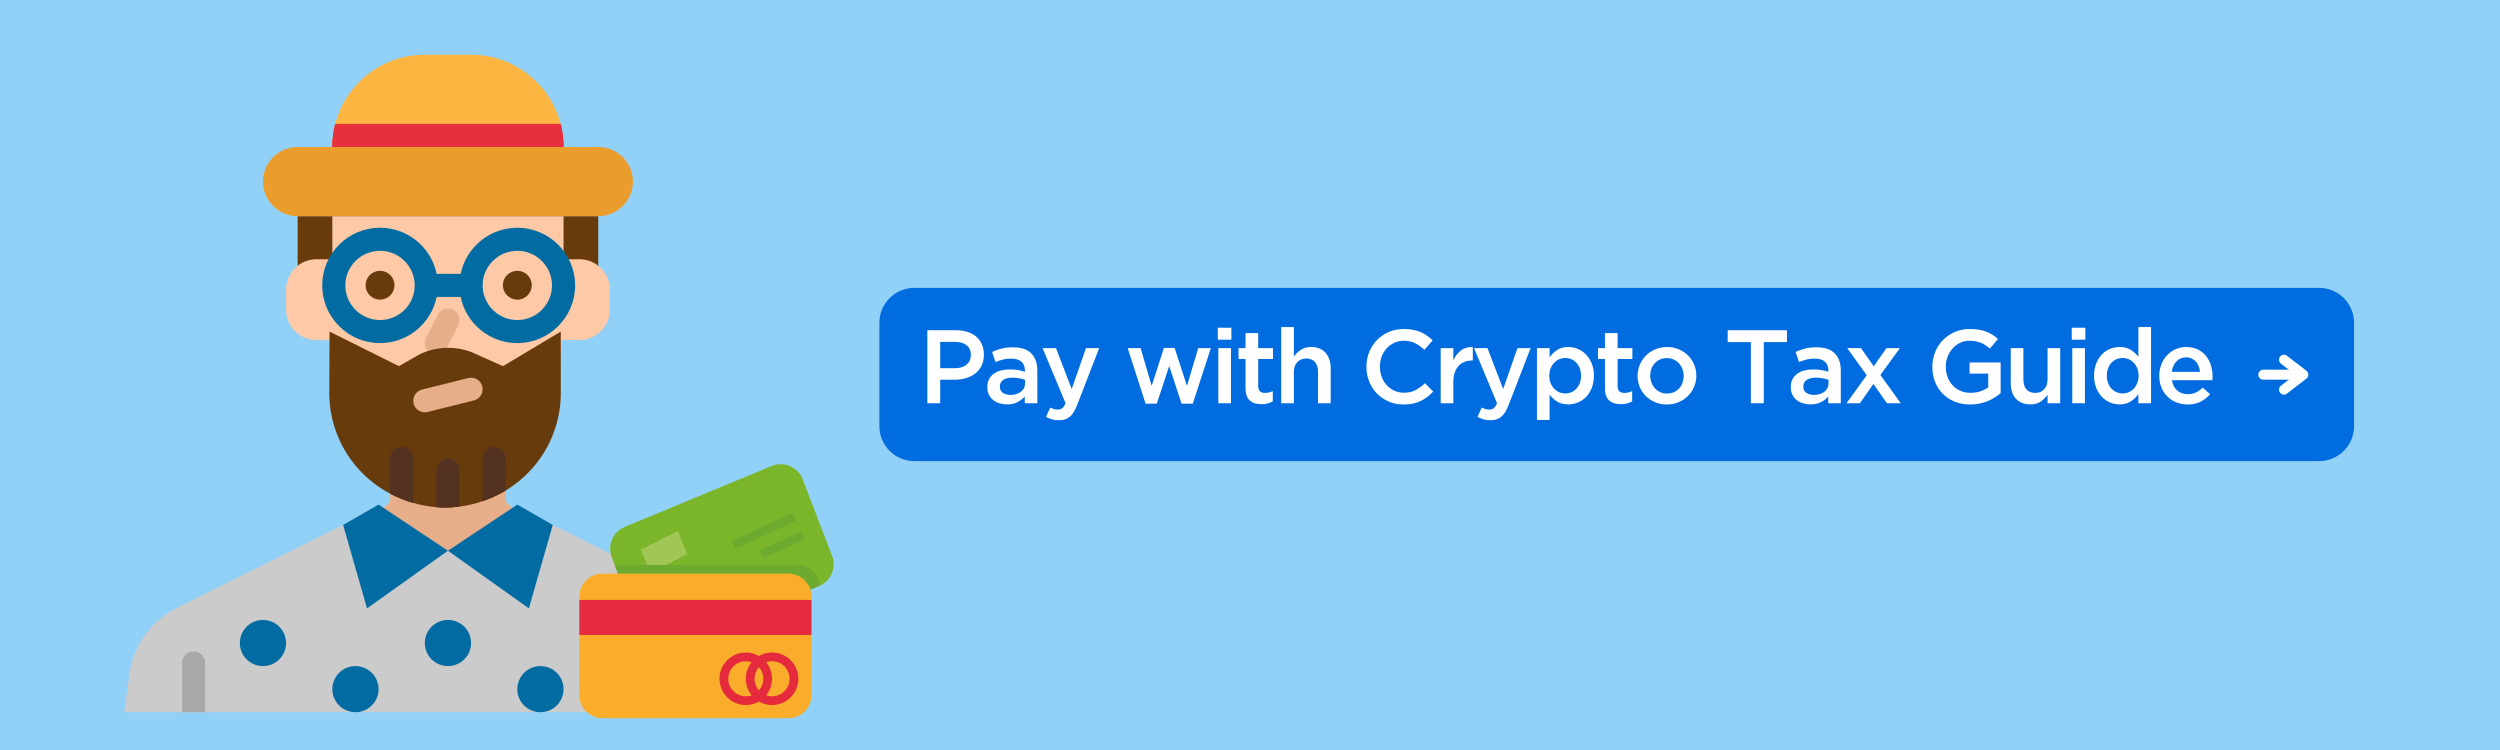 <svg xmlns="http://www.w3.org/2000/svg" xmlns:xlink="http://www.w3.org/1999/xlink" width="1000" zoomAndPan="magnify" viewBox="0 0 750 225" height="300" preserveAspectRatio="xMidYMid meet" version="1.0"><defs><g/><clipPath id="a35fe04af9"><path d="M 263.812 86.359 L 706.395 86.359 L 706.395 138.465 L 263.812 138.465 Z M 263.812 86.359 " clip-rule="nonzero"/></clipPath><clipPath id="7183de95cc"><path d="M 274.312 86.359 L 695.719 86.359 C 701.52 86.359 706.219 91.062 706.219 96.859 L 706.219 127.836 C 706.219 133.637 701.52 138.336 695.719 138.336 L 274.312 138.336 C 268.512 138.336 263.812 133.637 263.812 127.836 L 263.812 96.859 C 263.812 91.062 268.512 86.359 274.312 86.359 " clip-rule="nonzero"/></clipPath><clipPath id="5f2190b790"><path d="M 37.258 152 L 231.508 152 L 231.508 213.664 L 37.258 213.664 Z M 37.258 152 " clip-rule="nonzero"/></clipPath><clipPath id="0e2643ca9a"><path d="M 54 195 L 62 195 L 62 213.664 L 54 213.664 Z M 54 195 " clip-rule="nonzero"/></clipPath><clipPath id="dfebe44f6e"><path d="M 207 195 L 215 195 L 215 213.664 L 207 213.664 Z M 207 195 " clip-rule="nonzero"/></clipPath><clipPath id="0a6556b8b7"><path d="M 99 16.414 L 170 16.414 L 170 45 L 99 45 Z M 99 16.414 " clip-rule="nonzero"/></clipPath><clipPath id="23d5094fdd"><path d="M 99 199 L 114 199 L 114 213.664 L 99 213.664 Z M 99 199 " clip-rule="nonzero"/></clipPath><clipPath id="dd75c7fe75"><path d="M 155 199 L 170 199 L 170 213.664 L 155 213.664 Z M 155 199 " clip-rule="nonzero"/></clipPath><clipPath id="d75b698f62"><path d="M 173.812 172 L 244 172 L 244 215.586 L 173.812 215.586 Z M 173.812 172 " clip-rule="nonzero"/></clipPath><clipPath id="65c7ca7a76"><path d="M 173.812 179 L 244 179 L 244 191 L 173.812 191 Z M 173.812 179 " clip-rule="nonzero"/></clipPath></defs><rect x="-75" width="900" fill="#ffffff" y="-22.5" height="270" fill-opacity="1"/><rect x="-75" width="900" fill="#ffffff" y="-22.5" height="270" fill-opacity="1"/><rect x="-75" width="900" fill="#92d1f7" y="-22.5" height="270" fill-opacity="1"/><g clip-path="url(#a35fe04af9)"><g clip-path="url(#7183de95cc)"><path fill="#006ce0" d="M 263.812 86.359 L 706.395 86.359 L 706.395 138.465 L 263.812 138.465 Z M 263.812 86.359 " fill-opacity="1" fill-rule="nonzero"/></g></g><g fill="#ffffff" fill-opacity="1"><g transform="translate(275.39, 120.973)"><g><path d="M 19.781 -14.547 C 19.781 -15.68 19.586 -16.695 19.203 -17.594 C 18.816 -18.488 18.266 -19.258 17.547 -19.906 C 16.828 -20.551 15.945 -21.047 14.906 -21.391 C 13.875 -21.734 12.723 -21.906 11.453 -21.906 L 2.812 -21.906 L 2.812 0 L 6.672 0 L 6.672 -7.047 L 11.016 -7.047 C 12.223 -7.047 13.359 -7.207 14.422 -7.531 C 15.492 -7.852 16.426 -8.328 17.219 -8.953 C 18.008 -9.578 18.633 -10.359 19.094 -11.297 C 19.551 -12.234 19.781 -13.316 19.781 -14.547 Z M 15.875 -14.453 C 15.875 -13.266 15.445 -12.312 14.594 -11.594 C 13.75 -10.875 12.598 -10.516 11.141 -10.516 L 6.672 -10.516 L 6.672 -18.406 L 11.141 -18.406 C 12.578 -18.406 13.723 -18.078 14.578 -17.422 C 15.441 -16.766 15.875 -15.773 15.875 -14.453 Z M 15.875 -14.453 "/></g></g></g><g fill="#ffffff" fill-opacity="1"><g transform="translate(294.945, 120.973)"><g><path d="M 16.25 0 L 16.25 -9.797 C 16.25 -12.004 15.648 -13.719 14.453 -14.938 C 13.266 -16.164 11.441 -16.781 8.984 -16.781 C 7.629 -16.781 6.469 -16.656 5.5 -16.406 C 4.539 -16.156 3.602 -15.816 2.688 -15.391 L 3.719 -12.359 C 4.469 -12.672 5.207 -12.922 5.938 -13.109 C 6.676 -13.297 7.516 -13.391 8.453 -13.391 C 9.766 -13.391 10.77 -13.086 11.469 -12.484 C 12.164 -11.879 12.516 -11.004 12.516 -9.859 L 12.516 -9.453 C 11.867 -9.66 11.195 -9.828 10.5 -9.953 C 9.801 -10.078 8.953 -10.141 7.953 -10.141 C 6.992 -10.141 6.098 -10.031 5.266 -9.812 C 4.441 -9.594 3.734 -9.266 3.141 -8.828 C 2.547 -8.391 2.082 -7.836 1.75 -7.172 C 1.414 -6.504 1.25 -5.719 1.25 -4.812 L 1.25 -4.75 C 1.25 -3.914 1.41 -3.18 1.734 -2.547 C 2.055 -1.91 2.484 -1.379 3.016 -0.953 C 3.547 -0.523 4.164 -0.203 4.875 0.016 C 5.594 0.234 6.348 0.344 7.141 0.344 C 8.391 0.344 9.453 0.113 10.328 -0.344 C 11.203 -0.801 11.922 -1.363 12.484 -2.031 L 12.484 0 Z M 12.578 -5.984 C 12.578 -5.453 12.469 -4.973 12.25 -4.547 C 12.031 -4.117 11.723 -3.754 11.328 -3.453 C 10.93 -3.148 10.469 -2.914 9.938 -2.75 C 9.406 -2.582 8.828 -2.5 8.203 -2.5 C 7.305 -2.5 6.547 -2.707 5.922 -3.125 C 5.305 -3.539 5 -4.145 5 -4.938 L 5 -5 C 5 -5.863 5.332 -6.523 6 -6.984 C 6.676 -7.441 7.609 -7.672 8.797 -7.672 C 9.523 -7.672 10.219 -7.609 10.875 -7.484 C 11.531 -7.359 12.098 -7.203 12.578 -7.016 Z M 12.578 -5.984 "/></g></g></g><g fill="#ffffff" fill-opacity="1"><g transform="translate(311.965, 120.973)"><g><path d="M 17.781 -16.531 L 13.828 -16.531 L 9.547 -4.25 L 4.844 -16.531 L 0.812 -16.531 L 7.703 0 C 7.391 0.727 7.055 1.227 6.703 1.5 C 6.348 1.77 5.898 1.906 5.359 1.906 C 4.953 1.906 4.566 1.848 4.203 1.734 C 3.836 1.617 3.477 1.469 3.125 1.281 L 1.844 4.094 C 2.426 4.406 3.023 4.648 3.641 4.828 C 4.254 5.004 4.961 5.094 5.766 5.094 C 6.43 5.094 7.023 5.008 7.547 4.844 C 8.066 4.676 8.547 4.41 8.984 4.047 C 9.422 3.68 9.816 3.207 10.172 2.625 C 10.523 2.039 10.867 1.32 11.203 0.469 Z M 17.781 -16.531 "/></g></g></g><g fill="#ffffff" fill-opacity="1"><g transform="translate(329.268, 120.973)"><g/></g></g><g fill="#ffffff" fill-opacity="1"><g transform="translate(337.309, 120.973)"><g><path d="M 15.078 -16.594 L 11.859 -16.594 L 8.203 -5.188 L 4.875 -16.531 L 1 -16.531 L 6.359 0.125 L 9.734 0.125 L 13.453 -11.172 L 17.156 0.125 L 20.531 0.125 L 25.938 -16.531 L 22.156 -16.531 L 18.781 -5.188 Z M 15.078 -16.594 "/></g></g></g><g fill="#ffffff" fill-opacity="1"><g transform="translate(362.902, 120.973)"><g><path d="M 6.516 -19.062 L 6.516 -22.656 L 2.438 -22.656 L 2.438 -19.062 Z M 6.391 0 L 6.391 -16.531 L 2.594 -16.531 L 2.594 0 Z M 6.391 0 "/></g></g></g><g fill="#ffffff" fill-opacity="1"><g transform="translate(370.505, 120.973)"><g><path d="M 6.953 -13.266 L 11.391 -13.266 L 11.391 -16.531 L 6.953 -16.531 L 6.953 -21.062 L 3.156 -21.062 L 3.156 -16.531 L 1.062 -16.531 L 1.062 -13.266 L 3.156 -13.266 L 3.156 -4.562 C 3.156 -3.645 3.27 -2.879 3.5 -2.266 C 3.727 -1.648 4.055 -1.156 4.484 -0.781 C 4.91 -0.406 5.414 -0.133 6 0.031 C 6.594 0.195 7.234 0.281 7.922 0.281 C 8.629 0.281 9.254 0.207 9.797 0.062 C 10.336 -0.082 10.848 -0.289 11.328 -0.562 L 11.328 -3.656 C 10.578 -3.281 9.797 -3.094 8.984 -3.094 C 8.336 -3.094 7.836 -3.254 7.484 -3.578 C 7.129 -3.898 6.953 -4.426 6.953 -5.156 Z M 6.953 -13.266 "/></g></g></g><g fill="#ffffff" fill-opacity="1"><g transform="translate(381.988, 120.973)"><g><path d="M 6.172 -9.328 C 6.172 -10.617 6.516 -11.625 7.203 -12.344 C 7.891 -13.062 8.785 -13.422 9.891 -13.422 C 11.016 -13.422 11.883 -13.07 12.5 -12.375 C 13.113 -11.676 13.422 -10.68 13.422 -9.391 L 13.422 0 L 17.219 0 L 17.219 -10.516 C 17.219 -12.453 16.703 -13.992 15.672 -15.141 C 14.648 -16.297 13.203 -16.875 11.328 -16.875 C 10.68 -16.875 10.102 -16.797 9.594 -16.641 C 9.082 -16.484 8.613 -16.266 8.188 -15.984 C 7.758 -15.711 7.383 -15.406 7.062 -15.062 C 6.738 -14.719 6.441 -14.348 6.172 -13.953 L 6.172 -22.844 L 2.375 -22.844 L 2.375 0 L 6.172 0 Z M 6.172 -9.328 "/></g></g></g><g fill="#ffffff" fill-opacity="1"><g transform="translate(400.041, 120.973)"><g/></g></g><g fill="#ffffff" fill-opacity="1"><g transform="translate(408.082, 120.973)"><g><path d="M 21.875 -3.5 L 19.406 -6.016 C 18.469 -5.129 17.516 -4.43 16.547 -3.922 C 15.586 -3.41 14.441 -3.156 13.109 -3.156 C 12.066 -3.156 11.102 -3.359 10.219 -3.766 C 9.332 -4.172 8.566 -4.727 7.922 -5.438 C 7.273 -6.156 6.773 -6.988 6.422 -7.938 C 6.066 -8.883 5.891 -9.898 5.891 -10.984 C 5.891 -12.066 6.066 -13.078 6.422 -14.016 C 6.773 -14.953 7.273 -15.77 7.922 -16.469 C 8.566 -17.176 9.332 -17.734 10.219 -18.141 C 11.102 -18.547 12.066 -18.75 13.109 -18.75 C 14.359 -18.75 15.473 -18.5 16.453 -18 C 17.441 -17.5 18.375 -16.844 19.25 -16.031 L 21.719 -18.875 C 21.195 -19.375 20.645 -19.832 20.062 -20.25 C 19.477 -20.664 18.844 -21.023 18.156 -21.328 C 17.469 -21.629 16.707 -21.863 15.875 -22.031 C 15.051 -22.195 14.141 -22.281 13.141 -22.281 C 11.473 -22.281 9.953 -21.984 8.578 -21.391 C 7.203 -20.797 6.008 -19.984 5 -18.953 C 4 -17.922 3.223 -16.711 2.672 -15.328 C 2.117 -13.953 1.844 -12.484 1.844 -10.922 C 1.844 -9.336 2.125 -7.852 2.688 -6.469 C 3.25 -5.094 4.023 -3.898 5.016 -2.891 C 6.016 -1.879 7.191 -1.082 8.547 -0.5 C 9.898 0.082 11.379 0.375 12.984 0.375 C 14.004 0.375 14.938 0.285 15.781 0.109 C 16.633 -0.066 17.414 -0.328 18.125 -0.672 C 18.832 -1.016 19.492 -1.422 20.109 -1.891 C 20.723 -2.359 21.312 -2.895 21.875 -3.5 Z M 21.875 -3.5 "/></g></g></g><g fill="#ffffff" fill-opacity="1"><g transform="translate(429.827, 120.973)"><g><path d="M 6.172 -6.297 C 6.172 -7.379 6.305 -8.332 6.578 -9.156 C 6.848 -9.977 7.234 -10.66 7.734 -11.203 C 8.234 -11.742 8.828 -12.148 9.516 -12.422 C 10.203 -12.691 10.961 -12.828 11.797 -12.828 L 12.016 -12.828 L 12.016 -16.844 C 10.555 -16.906 9.348 -16.555 8.391 -15.797 C 7.43 -15.047 6.691 -14.047 6.172 -12.797 L 6.172 -16.531 L 2.375 -16.531 L 2.375 0 L 6.172 0 Z M 6.172 -6.297 "/></g></g></g><g fill="#ffffff" fill-opacity="1"><g transform="translate(441.404, 120.973)"><g><path d="M 17.781 -16.531 L 13.828 -16.531 L 9.547 -4.25 L 4.844 -16.531 L 0.812 -16.531 L 7.703 0 C 7.391 0.727 7.055 1.227 6.703 1.5 C 6.348 1.77 5.898 1.906 5.359 1.906 C 4.953 1.906 4.566 1.848 4.203 1.734 C 3.836 1.617 3.477 1.469 3.125 1.281 L 1.844 4.094 C 2.426 4.406 3.023 4.648 3.641 4.828 C 4.254 5.004 4.961 5.094 5.766 5.094 C 6.43 5.094 7.023 5.008 7.547 4.844 C 8.066 4.676 8.547 4.41 8.984 4.047 C 9.422 3.68 9.816 3.207 10.172 2.625 C 10.523 2.039 10.867 1.32 11.203 0.469 Z M 17.781 -16.531 "/></g></g></g><g fill="#ffffff" fill-opacity="1"><g transform="translate(458.706, 120.973)"><g><path d="M 19.469 -8.266 C 19.469 -9.641 19.25 -10.859 18.812 -11.922 C 18.375 -12.984 17.797 -13.883 17.078 -14.625 C 16.359 -15.375 15.535 -15.938 14.609 -16.312 C 13.691 -16.688 12.742 -16.875 11.766 -16.875 C 10.43 -16.875 9.316 -16.57 8.422 -15.969 C 7.523 -15.375 6.773 -14.641 6.172 -13.766 L 6.172 -16.531 L 2.375 -16.531 L 2.375 5 L 6.172 5 L 6.172 -2.562 C 6.754 -1.789 7.492 -1.113 8.391 -0.531 C 9.285 0.051 10.41 0.344 11.766 0.344 C 12.742 0.344 13.695 0.156 14.625 -0.219 C 15.562 -0.594 16.391 -1.148 17.109 -1.891 C 17.828 -2.629 18.398 -3.531 18.828 -4.594 C 19.254 -5.664 19.469 -6.891 19.469 -8.266 Z M 15.609 -8.266 C 15.609 -7.453 15.484 -6.711 15.234 -6.047 C 14.984 -5.391 14.645 -4.832 14.219 -4.375 C 13.789 -3.914 13.289 -3.562 12.719 -3.312 C 12.145 -3.062 11.535 -2.938 10.891 -2.938 C 10.242 -2.938 9.629 -3.062 9.047 -3.312 C 8.461 -3.562 7.953 -3.922 7.516 -4.391 C 7.078 -4.859 6.727 -5.414 6.469 -6.062 C 6.207 -6.719 6.078 -7.453 6.078 -8.266 C 6.078 -9.078 6.207 -9.805 6.469 -10.453 C 6.727 -11.098 7.078 -11.656 7.516 -12.125 C 7.953 -12.594 8.461 -12.953 9.047 -13.203 C 9.629 -13.453 10.242 -13.578 10.891 -13.578 C 11.535 -13.578 12.145 -13.453 12.719 -13.203 C 13.289 -12.953 13.789 -12.598 14.219 -12.141 C 14.645 -11.68 14.984 -11.125 15.234 -10.469 C 15.484 -9.812 15.609 -9.078 15.609 -8.266 Z M 15.609 -8.266 "/></g></g></g><g fill="#ffffff" fill-opacity="1"><g transform="translate(478.324, 120.973)"><g><path d="M 6.953 -13.266 L 11.391 -13.266 L 11.391 -16.531 L 6.953 -16.531 L 6.953 -21.062 L 3.156 -21.062 L 3.156 -16.531 L 1.062 -16.531 L 1.062 -13.266 L 3.156 -13.266 L 3.156 -4.562 C 3.156 -3.645 3.27 -2.879 3.5 -2.266 C 3.727 -1.648 4.055 -1.156 4.484 -0.781 C 4.91 -0.406 5.414 -0.133 6 0.031 C 6.594 0.195 7.234 0.281 7.922 0.281 C 8.629 0.281 9.254 0.207 9.797 0.062 C 10.336 -0.082 10.848 -0.289 11.328 -0.562 L 11.328 -3.656 C 10.578 -3.281 9.797 -3.094 8.984 -3.094 C 8.336 -3.094 7.836 -3.254 7.484 -3.578 C 7.129 -3.898 6.953 -4.426 6.953 -5.156 Z M 6.953 -13.266 "/></g></g></g><g fill="#ffffff" fill-opacity="1"><g transform="translate(489.806, 120.973)"><g><path d="M 19.094 -8.266 C 19.094 -9.453 18.875 -10.566 18.438 -11.609 C 18 -12.648 17.383 -13.562 16.594 -14.344 C 15.812 -15.125 14.883 -15.738 13.812 -16.188 C 12.738 -16.645 11.566 -16.875 10.297 -16.875 C 9.023 -16.875 7.848 -16.641 6.766 -16.172 C 5.691 -15.711 4.766 -15.094 3.984 -14.312 C 3.203 -13.531 2.586 -12.613 2.141 -11.562 C 1.691 -10.508 1.469 -9.391 1.469 -8.203 C 1.469 -7.016 1.688 -5.898 2.125 -4.859 C 2.562 -3.828 3.172 -2.922 3.953 -2.141 C 4.734 -1.359 5.66 -0.742 6.734 -0.297 C 7.816 0.148 8.984 0.375 10.234 0.375 C 11.504 0.375 12.68 0.145 13.766 -0.312 C 14.848 -0.77 15.781 -1.391 16.562 -2.172 C 17.352 -2.953 17.973 -3.863 18.422 -4.906 C 18.867 -5.957 19.094 -7.078 19.094 -8.266 Z M 15.297 -8.203 C 15.297 -7.473 15.18 -6.785 14.953 -6.141 C 14.723 -5.504 14.391 -4.945 13.953 -4.469 C 13.516 -3.988 12.988 -3.609 12.375 -3.328 C 11.758 -3.047 11.066 -2.906 10.297 -2.906 C 9.566 -2.906 8.895 -3.047 8.281 -3.328 C 7.664 -3.609 7.133 -3.988 6.688 -4.469 C 6.238 -4.945 5.891 -5.516 5.641 -6.172 C 5.391 -6.836 5.266 -7.535 5.266 -8.266 C 5.266 -8.992 5.379 -9.676 5.609 -10.312 C 5.836 -10.945 6.172 -11.504 6.609 -11.984 C 7.047 -12.461 7.57 -12.844 8.188 -13.125 C 8.801 -13.406 9.484 -13.547 10.234 -13.547 C 10.984 -13.547 11.664 -13.406 12.281 -13.125 C 12.895 -12.844 13.426 -12.457 13.875 -11.969 C 14.32 -11.477 14.672 -10.91 14.922 -10.266 C 15.172 -9.617 15.297 -8.93 15.297 -8.203 Z M 15.297 -8.203 "/></g></g></g><g fill="#ffffff" fill-opacity="1"><g transform="translate(509.017, 120.973)"><g/></g></g><g fill="#ffffff" fill-opacity="1"><g transform="translate(517.058, 120.973)"><g><path d="M 12.078 -18.344 L 19.031 -18.344 L 19.031 -21.906 L 1.25 -21.906 L 1.25 -18.344 L 8.203 -18.344 L 8.203 0 L 12.078 0 Z M 12.078 -18.344 "/></g></g></g><g fill="#ffffff" fill-opacity="1"><g transform="translate(535.987, 120.973)"><g><path d="M 16.25 0 L 16.25 -9.797 C 16.25 -12.004 15.648 -13.719 14.453 -14.938 C 13.266 -16.164 11.441 -16.781 8.984 -16.781 C 7.629 -16.781 6.469 -16.656 5.5 -16.406 C 4.539 -16.156 3.602 -15.816 2.688 -15.391 L 3.719 -12.359 C 4.469 -12.672 5.207 -12.922 5.938 -13.109 C 6.676 -13.297 7.516 -13.391 8.453 -13.391 C 9.766 -13.391 10.77 -13.086 11.469 -12.484 C 12.164 -11.879 12.516 -11.004 12.516 -9.859 L 12.516 -9.453 C 11.867 -9.66 11.195 -9.828 10.5 -9.953 C 9.801 -10.078 8.953 -10.141 7.953 -10.141 C 6.992 -10.141 6.098 -10.031 5.266 -9.812 C 4.441 -9.594 3.734 -9.266 3.141 -8.828 C 2.547 -8.391 2.082 -7.836 1.75 -7.172 C 1.414 -6.504 1.25 -5.719 1.25 -4.812 L 1.25 -4.75 C 1.25 -3.914 1.41 -3.18 1.734 -2.547 C 2.055 -1.91 2.484 -1.379 3.016 -0.953 C 3.547 -0.523 4.164 -0.203 4.875 0.016 C 5.594 0.234 6.348 0.344 7.141 0.344 C 8.391 0.344 9.453 0.113 10.328 -0.344 C 11.203 -0.801 11.922 -1.363 12.484 -2.031 L 12.484 0 Z M 12.578 -5.984 C 12.578 -5.453 12.469 -4.973 12.25 -4.547 C 12.031 -4.117 11.723 -3.754 11.328 -3.453 C 10.93 -3.148 10.469 -2.914 9.938 -2.75 C 9.406 -2.582 8.828 -2.5 8.203 -2.5 C 7.305 -2.5 6.547 -2.707 5.922 -3.125 C 5.305 -3.539 5 -4.145 5 -4.938 L 5 -5 C 5 -5.863 5.332 -6.523 6 -6.984 C 6.676 -7.441 7.609 -7.672 8.797 -7.672 C 9.523 -7.672 10.219 -7.609 10.875 -7.484 C 11.531 -7.359 12.098 -7.203 12.578 -7.016 Z M 12.578 -5.984 "/></g></g></g><g fill="#ffffff" fill-opacity="1"><g transform="translate(553.008, 120.973)"><g><path d="M 11.109 -8.484 L 16.969 -16.531 L 12.922 -16.531 L 9.109 -11.078 L 5.297 -16.531 L 1.156 -16.531 L 7.016 -8.391 L 0.938 0 L 4.969 0 L 9.016 -5.797 L 13.078 0 L 17.219 0 Z M 11.109 -8.484 "/></g></g></g><g fill="#ffffff" fill-opacity="1"><g transform="translate(569.81, 120.973)"><g/></g></g><g fill="#ffffff" fill-opacity="1"><g transform="translate(577.851, 120.973)"><g><path d="M 22.344 -3.031 L 22.344 -12.234 L 13.016 -12.234 L 13.016 -8.891 L 18.625 -8.891 L 18.625 -4.781 C 17.957 -4.281 17.164 -3.879 16.25 -3.578 C 15.344 -3.273 14.367 -3.125 13.328 -3.125 C 12.203 -3.125 11.188 -3.32 10.281 -3.719 C 9.375 -4.113 8.594 -4.66 7.938 -5.359 C 7.281 -6.066 6.773 -6.898 6.422 -7.859 C 6.066 -8.816 5.891 -9.859 5.891 -10.984 C 5.891 -12.047 6.07 -13.047 6.438 -13.984 C 6.801 -14.922 7.301 -15.742 7.938 -16.453 C 8.57 -17.172 9.32 -17.734 10.188 -18.141 C 11.051 -18.547 11.984 -18.75 12.984 -18.75 C 13.672 -18.75 14.301 -18.691 14.875 -18.578 C 15.457 -18.461 15.988 -18.305 16.469 -18.109 C 16.945 -17.91 17.406 -17.664 17.844 -17.375 C 18.281 -17.082 18.707 -16.758 19.125 -16.406 L 21.562 -19.312 C 21 -19.789 20.422 -20.211 19.828 -20.578 C 19.234 -20.941 18.602 -21.25 17.938 -21.5 C 17.27 -21.75 16.539 -21.941 15.75 -22.078 C 14.969 -22.211 14.098 -22.281 13.141 -22.281 C 11.492 -22.281 9.977 -21.977 8.594 -21.375 C 7.207 -20.77 6.008 -19.953 5 -18.922 C 4 -17.891 3.223 -16.68 2.672 -15.297 C 2.117 -13.922 1.844 -12.461 1.844 -10.922 C 1.844 -9.316 2.113 -7.82 2.656 -6.438 C 3.195 -5.062 3.961 -3.867 4.953 -2.859 C 5.953 -1.848 7.148 -1.055 8.547 -0.484 C 9.941 0.086 11.492 0.375 13.203 0.375 C 14.16 0.375 15.078 0.285 15.953 0.109 C 16.836 -0.066 17.66 -0.312 18.422 -0.625 C 19.18 -0.938 19.891 -1.301 20.547 -1.719 C 21.203 -2.133 21.801 -2.57 22.344 -3.031 Z M 22.344 -3.031 "/></g></g></g><g fill="#ffffff" fill-opacity="1"><g transform="translate(601.035, 120.973)"><g><path d="M 13.234 -7.203 C 13.234 -5.91 12.891 -4.898 12.203 -4.172 C 11.516 -3.453 10.617 -3.094 9.516 -3.094 C 8.391 -3.094 7.52 -3.441 6.906 -4.141 C 6.289 -4.836 5.984 -5.836 5.984 -7.141 L 5.984 -16.531 L 2.188 -16.531 L 2.188 -6.016 C 2.188 -4.066 2.695 -2.52 3.719 -1.375 C 4.75 -0.227 6.203 0.344 8.078 0.344 C 9.348 0.344 10.391 0.055 11.203 -0.516 C 12.016 -1.086 12.691 -1.77 13.234 -2.562 L 13.234 0 L 17.031 0 L 17.031 -16.531 L 13.234 -16.531 Z M 13.234 -7.203 "/></g></g></g><g fill="#ffffff" fill-opacity="1"><g transform="translate(619.088, 120.973)"><g><path d="M 6.516 -19.062 L 6.516 -22.656 L 2.438 -22.656 L 2.438 -19.062 Z M 6.391 0 L 6.391 -16.531 L 2.594 -16.531 L 2.594 0 Z M 6.391 0 "/></g></g></g><g fill="#ffffff" fill-opacity="1"><g transform="translate(626.691, 120.973)"><g><path d="M 18.625 0 L 18.625 -22.844 L 14.828 -22.844 L 14.828 -13.953 C 14.223 -14.723 13.473 -15.398 12.578 -15.984 C 11.68 -16.578 10.555 -16.875 9.203 -16.875 C 8.223 -16.875 7.266 -16.688 6.328 -16.312 C 5.398 -15.938 4.582 -15.375 3.875 -14.625 C 3.164 -13.883 2.598 -12.984 2.172 -11.922 C 1.742 -10.859 1.531 -9.641 1.531 -8.266 C 1.531 -6.891 1.75 -5.664 2.188 -4.594 C 2.625 -3.531 3.195 -2.629 3.906 -1.891 C 4.613 -1.148 5.426 -0.594 6.344 -0.219 C 7.27 0.156 8.223 0.344 9.203 0.344 C 10.535 0.344 11.656 0.039 12.562 -0.562 C 13.469 -1.164 14.223 -1.895 14.828 -2.75 L 14.828 0 Z M 14.891 -8.266 C 14.891 -7.453 14.758 -6.719 14.5 -6.062 C 14.238 -5.414 13.891 -4.859 13.453 -4.391 C 13.016 -3.922 12.504 -3.562 11.922 -3.312 C 11.336 -3.062 10.734 -2.938 10.109 -2.938 C 9.461 -2.938 8.852 -3.062 8.281 -3.312 C 7.707 -3.562 7.203 -3.914 6.766 -4.375 C 6.328 -4.832 5.984 -5.391 5.734 -6.047 C 5.484 -6.711 5.359 -7.453 5.359 -8.266 C 5.359 -9.098 5.484 -9.844 5.734 -10.5 C 5.984 -11.156 6.328 -11.711 6.766 -12.172 C 7.203 -12.629 7.707 -12.977 8.281 -13.219 C 8.852 -13.457 9.461 -13.578 10.109 -13.578 C 10.734 -13.578 11.336 -13.453 11.922 -13.203 C 12.504 -12.953 13.016 -12.594 13.453 -12.125 C 13.891 -11.656 14.238 -11.098 14.5 -10.453 C 14.758 -9.805 14.891 -9.078 14.891 -8.266 Z M 14.891 -8.266 "/></g></g></g><g fill="#ffffff" fill-opacity="1"><g transform="translate(646.309, 120.973)"><g><path d="M 5.266 -6.922 L 17.406 -6.922 C 17.426 -7.109 17.441 -7.285 17.453 -7.453 C 17.461 -7.617 17.469 -7.785 17.469 -7.953 C 17.469 -9.141 17.301 -10.273 16.969 -11.359 C 16.633 -12.441 16.133 -13.391 15.469 -14.203 C 14.812 -15.016 13.988 -15.66 13 -16.141 C 12.008 -16.629 10.859 -16.875 9.547 -16.875 C 8.359 -16.875 7.27 -16.641 6.281 -16.172 C 5.301 -15.711 4.453 -15.094 3.734 -14.312 C 3.016 -13.531 2.457 -12.617 2.062 -11.578 C 1.664 -10.535 1.469 -9.422 1.469 -8.234 C 1.469 -6.941 1.688 -5.766 2.125 -4.703 C 2.562 -3.648 3.16 -2.75 3.922 -2 C 4.68 -1.25 5.578 -0.664 6.609 -0.25 C 7.648 0.164 8.766 0.375 9.953 0.375 C 11.473 0.375 12.781 0.094 13.875 -0.469 C 14.969 -1.031 15.914 -1.781 16.719 -2.719 L 14.484 -4.688 C 13.816 -4.039 13.141 -3.551 12.453 -3.219 C 11.766 -2.883 10.953 -2.719 10.016 -2.719 C 8.785 -2.719 7.742 -3.078 6.891 -3.797 C 6.035 -4.516 5.492 -5.555 5.266 -6.922 Z M 5.234 -9.422 C 5.398 -10.711 5.863 -11.758 6.625 -12.562 C 7.383 -13.363 8.348 -13.766 9.516 -13.766 C 10.141 -13.766 10.695 -13.648 11.188 -13.422 C 11.676 -13.191 12.098 -12.883 12.453 -12.5 C 12.805 -12.113 13.086 -11.656 13.297 -11.125 C 13.504 -10.594 13.641 -10.023 13.703 -9.422 Z M 5.234 -9.422 "/></g></g></g><path stroke-linecap="round" transform="matrix(0.732, 0, 0, 0.75, 677.489, 110.904)" fill="none" stroke-linejoin="miter" d="M 1.999 1.998 L 17.49 1.998 " stroke="#ffffff" stroke-width="4" stroke-opacity="1" stroke-miterlimit="4"/><path stroke-linecap="round" transform="matrix(2.929, 0, 0, 3, 692.493, 112.404)" fill="none" stroke-linejoin="round" d="M -2.5 -1.5 L -0.5 -0 L -2.5 1.5 " stroke="#ffffff" stroke-width="1" stroke-opacity="1" stroke-miterlimit="4"/><g clip-path="url(#5f2190b790)"><path fill="#cbcbcb" d="M 155.324 152.246 L 215.762 182.395 C 223.441 186.227 228.73 193.586 229.902 202.07 L 231.5 213.664 L 37.266 213.664 L 38.867 202.07 C 40.035 193.586 45.324 186.227 53 182.395 L 113.832 152.051 L 155.324 152.246 " fill-opacity="1" fill-rule="nonzero"/></g><path fill="#e6af89" d="M 155.195 153.91 L 151.727 150.449 L 151.727 136.605 L 117.043 136.605 L 117.043 150.449 L 113.574 153.91 L 134.383 165.219 L 155.195 153.91 " fill-opacity="1" fill-rule="nonzero"/><path fill="#026ca2" d="M 113.574 151.375 L 134.383 165.219 L 110.105 182.52 L 102.934 157.488 L 113.574 151.375 " fill-opacity="1" fill-rule="nonzero"/><path fill="#026ca2" d="M 155.195 151.375 L 134.383 165.219 L 158.664 182.52 L 165.832 157.488 L 155.195 151.375 " fill-opacity="1" fill-rule="nonzero"/><path fill="#683b0d" d="M 89.293 85.625 L 179.473 85.625 L 179.473 64.863 L 89.293 64.863 Z M 89.293 85.625 " fill-opacity="1" fill-rule="nonzero"/><path fill="#fdc9a6" d="M 134.383 144.453 C 121.816 144.453 110.512 136.82 105.844 125.176 C 101.785 115.051 99.699 104.246 99.699 93.34 L 99.699 64.863 L 169.066 64.863 L 169.066 93.34 C 169.066 104.246 166.98 115.051 162.922 125.176 C 158.254 136.82 146.953 144.453 134.383 144.453 " fill-opacity="1" fill-rule="nonzero"/><path fill="#683b0d" d="M 118.344 85.566 C 118.344 83.176 116.402 81.238 114.008 81.238 C 111.613 81.238 109.672 83.176 109.672 85.566 C 109.672 87.953 111.613 89.891 114.008 89.891 C 116.402 89.891 118.344 87.953 118.344 85.566 " fill-opacity="1" fill-rule="nonzero"/><path fill="#fdc9a6" d="M 99.699 77.777 L 94.906 77.777 C 89.891 77.777 85.824 81.832 85.824 86.84 L 85.824 92.941 C 85.824 94.348 86.152 95.734 86.785 96.992 C 88.32 100.062 91.465 102.004 94.906 102.004 L 103.168 102.004 L 99.699 77.777 " fill-opacity="1" fill-rule="nonzero"/><path fill="#fdc9a6" d="M 169.066 77.777 L 173.859 77.777 C 178.875 77.777 182.941 81.832 182.941 86.84 L 182.941 92.941 C 182.941 94.348 182.613 95.734 181.984 96.992 C 180.445 100.062 177.301 102.004 173.859 102.004 L 165.598 102.004 L 169.066 77.777 " fill-opacity="1" fill-rule="nonzero"/><g clip-path="url(#0e2643ca9a)"><path fill="#a8a8a8" d="M 54.609 213.664 L 54.609 198.898 C 54.609 196.984 56.164 195.438 58.078 195.438 C 59.992 195.438 61.547 196.984 61.547 198.898 L 61.547 213.664 L 54.609 213.664 " fill-opacity="1" fill-rule="nonzero"/></g><g clip-path="url(#dfebe44f6e)"><path fill="#a8a8a8" d="M 207.223 213.664 L 207.223 198.898 C 207.223 196.984 208.773 195.438 210.691 195.438 C 212.605 195.438 214.156 196.984 214.156 198.898 L 214.156 213.664 L 207.223 213.664 " fill-opacity="1" fill-rule="nonzero"/></g><path fill="#683b0d" d="M 123.977 137.531 L 123.977 150.883 C 122.938 150.578 121.906 150.223 120.891 149.824 L 120.316 149.594 C 119.188 149.145 118.094 148.641 117.043 148.086 L 117.043 137.531 C 117.043 135.621 118.594 134.074 120.508 134.074 C 122.426 134.074 123.977 135.621 123.977 137.531 " fill-opacity="1" fill-rule="nonzero"/><path fill="#683b0d" d="M 137.852 140.992 L 137.852 151.973 C 135.547 152.266 133.223 152.32 130.914 152.141 L 130.914 140.992 C 130.914 139.082 132.465 137.531 134.383 137.531 C 136.301 137.531 137.852 139.082 137.852 140.992 " fill-opacity="1" fill-rule="nonzero"/><path fill="#683b0d" d="M 151.727 137.531 L 151.727 147.129 C 150.148 148.082 148.48 148.914 146.73 149.609 C 146.562 149.68 146.395 149.746 146.227 149.809 C 145.75 150 145.27 150.176 144.789 150.34 L 144.789 137.531 C 144.789 135.621 146.34 134.074 148.258 134.074 C 150.176 134.074 151.727 135.621 151.727 137.531 " fill-opacity="1" fill-rule="nonzero"/><path fill="#ea9d2d" d="M 179.473 64.863 L 89.293 64.863 C 83.547 64.863 78.887 60.215 78.887 54.48 C 78.887 48.746 83.547 44.098 89.293 44.098 L 179.473 44.098 C 185.219 44.098 189.879 48.746 189.879 54.48 C 189.879 60.215 185.219 64.863 179.473 64.863 " fill-opacity="1" fill-rule="nonzero"/><g clip-path="url(#0a6556b8b7)"><path fill="#fbb540" d="M 169.066 44.098 L 99.699 44.098 C 99.699 28.809 112.121 16.414 127.445 16.414 L 141.32 16.414 C 156.645 16.414 169.066 28.809 169.066 44.098 " fill-opacity="1" fill-rule="nonzero"/></g><path fill="#e82f3e" d="M 169.066 44.098 L 99.699 44.098 C 99.699 41.711 100.004 39.387 100.57 37.18 L 168.195 37.18 C 168.766 39.387 169.066 41.711 169.066 44.098 " fill-opacity="1" fill-rule="nonzero"/><path fill="#683b0d" d="M 150.859 85.566 C 150.859 83.176 152.801 81.238 155.195 81.238 C 157.59 81.238 159.531 83.176 159.531 85.566 C 159.531 87.953 157.59 89.891 155.195 89.891 C 152.801 89.891 150.859 87.953 150.859 85.566 " fill-opacity="1" fill-rule="nonzero"/><path fill="#026ca2" d="M 155.195 96.008 C 149.457 96.008 144.789 91.352 144.789 85.625 C 144.789 79.902 149.457 75.242 155.195 75.242 C 160.934 75.242 165.598 79.902 165.598 85.625 C 165.598 91.352 160.934 96.008 155.195 96.008 Z M 114.008 96.008 C 108.27 96.008 103.602 91.352 103.602 85.625 C 103.602 79.902 108.27 75.242 114.008 75.242 C 119.746 75.242 124.41 79.902 124.41 85.625 C 124.41 91.352 119.746 96.008 114.008 96.008 Z M 155.195 68.324 C 146.82 68.324 139.812 74.277 138.199 82.164 L 131 82.164 C 129.391 74.277 122.383 68.324 114.008 68.324 C 104.445 68.324 96.664 76.086 96.664 85.625 C 96.664 95.164 104.445 102.93 114.008 102.93 C 122.383 102.93 129.391 96.973 131 89.086 L 138.199 89.086 C 139.812 96.973 146.82 102.93 155.195 102.93 C 164.758 102.93 172.535 95.164 172.535 85.625 C 172.535 76.086 164.758 68.324 155.195 68.324 " fill-opacity="1" fill-rule="nonzero"/><path fill="#026ca2" d="M 71.953 192.902 C 71.953 189.078 75.059 185.98 78.887 185.98 C 82.719 185.98 85.824 189.078 85.824 192.902 C 85.824 196.723 82.719 199.824 78.887 199.824 C 75.059 199.824 71.953 196.723 71.953 192.902 " fill-opacity="1" fill-rule="nonzero"/><g clip-path="url(#23d5094fdd)"><path fill="#026ca2" d="M 99.699 206.742 C 99.699 202.922 102.805 199.824 106.637 199.824 C 110.465 199.824 113.574 202.922 113.574 206.742 C 113.574 210.566 110.465 213.664 106.637 213.664 C 102.805 213.664 99.699 210.566 99.699 206.742 " fill-opacity="1" fill-rule="nonzero"/></g><path fill="#026ca2" d="M 127.445 192.902 C 127.445 189.078 130.551 185.98 134.383 185.98 C 138.215 185.98 141.32 189.078 141.32 192.902 C 141.32 196.723 138.215 199.824 134.383 199.824 C 130.551 199.824 127.445 196.723 127.445 192.902 " fill-opacity="1" fill-rule="nonzero"/><g clip-path="url(#dd75c7fe75)"><path fill="#026ca2" d="M 155.195 206.742 C 155.195 202.922 158.301 199.824 162.133 199.824 C 165.961 199.824 169.066 202.922 169.066 206.742 C 169.066 210.566 165.961 213.664 162.133 213.664 C 158.301 213.664 155.195 210.566 155.195 206.742 " fill-opacity="1" fill-rule="nonzero"/></g><path fill="#026ca2" d="M 182.941 192.902 C 182.941 189.078 186.047 185.98 189.879 185.98 C 193.711 185.98 196.816 189.078 196.816 192.902 C 196.816 196.723 193.711 199.824 189.879 199.824 C 186.047 199.824 182.941 196.723 182.941 192.902 " fill-opacity="1" fill-rule="nonzero"/><path fill="#e6af89" d="M 130.91 106.391 C 130.391 106.391 129.863 106.273 129.363 106.023 C 127.652 105.168 126.957 103.09 127.812 101.379 L 131.281 94.461 C 132.137 92.75 134.223 92.055 135.934 92.91 C 137.648 93.766 138.344 95.844 137.484 97.555 L 134.02 104.477 C 133.41 105.688 132.184 106.391 130.91 106.391 " fill-opacity="1" fill-rule="nonzero"/><path fill="#683b0d" d="M 150.891 109.848 L 141.68 105.727 C 136.504 103.66 130.695 103.902 125.715 106.387 L 119.672 109.848 L 98.863 99.469 L 98.789 117.77 C 98.73 131.781 107.27 144.402 120.316 149.594 L 120.891 149.82 C 129.023 153.055 138.094 153.055 146.227 149.812 C 146.395 149.746 146.562 149.676 146.73 149.609 C 159.723 144.434 168.246 131.875 168.238 117.914 C 168.23 108.355 168.23 99.469 168.23 99.469 L 150.891 109.848 " fill-opacity="1" fill-rule="nonzero"/><path fill="#533222" d="M 123.977 137.531 L 123.977 150.883 C 122.938 150.578 121.906 150.223 120.891 149.824 L 120.316 149.594 C 119.188 149.145 118.094 148.641 117.043 148.086 L 117.043 137.531 C 117.043 135.621 118.594 134.074 120.508 134.074 C 122.426 134.074 123.977 135.621 123.977 137.531 " fill-opacity="1" fill-rule="nonzero"/><path fill="#533222" d="M 137.852 140.992 L 137.852 151.973 C 135.547 152.266 133.223 152.32 130.914 152.141 L 130.914 140.992 C 130.914 139.082 132.465 137.531 134.383 137.531 C 136.301 137.531 137.852 139.082 137.852 140.992 " fill-opacity="1" fill-rule="nonzero"/><path fill="#533222" d="M 151.727 137.531 L 151.727 147.129 C 150.148 148.082 148.48 148.914 146.73 149.609 C 146.562 149.68 146.395 149.746 146.227 149.809 C 145.75 150 145.27 150.176 144.789 150.34 L 144.789 137.531 C 144.789 135.621 146.34 134.074 148.258 134.074 C 150.176 134.074 151.727 135.621 151.727 137.531 " fill-opacity="1" fill-rule="nonzero"/><path fill="#e6af89" d="M 127.441 123.691 C 125.891 123.691 124.477 122.641 124.082 121.07 C 123.617 119.215 124.746 117.336 126.605 116.875 L 140.48 113.414 C 142.34 112.949 144.223 114.078 144.688 115.93 C 145.148 117.785 144.02 119.664 142.164 120.129 L 128.289 123.59 C 128.004 123.66 127.723 123.691 127.441 123.691 " fill-opacity="1" fill-rule="nonzero"/><path fill="#e82f3e" d="M 169.066 44.098 L 99.699 44.098 C 99.699 41.711 100.004 39.387 100.57 37.18 L 168.195 37.18 C 168.766 39.387 169.066 41.711 169.066 44.098 " fill-opacity="1" fill-rule="nonzero"/><path fill="#7bb52a" d="M 241.906 177.355 L 245.668 175.832 C 249.25 174.383 251.016 170.328 249.625 166.723 L 240.809 143.805 C 239.379 140.082 235.164 138.27 231.484 139.801 L 187.426 158.066 C 183.902 159.527 182.168 163.523 183.504 167.098 L 185.281 171.828 L 188.262 179.984 L 232.93 179.984 L 241.906 177.355 " fill-opacity="1" fill-rule="nonzero"/><path fill="#a1c655" d="M 195.031 171.828 L 192.246 164.863 L 203.387 159.297 L 206.168 166.254 L 195.031 171.828 " fill-opacity="1" fill-rule="nonzero"/><path fill="#6cab2f" d="M 228.984 167.457 L 227.918 165.059 L 240.449 159.484 L 241.516 161.887 L 228.984 167.457 " fill-opacity="1" fill-rule="nonzero"/><path fill="#6cab2f" d="M 220.645 164.664 L 219.547 162.277 L 237.648 153.922 L 238.75 156.309 L 220.645 164.664 " fill-opacity="1" fill-rule="nonzero"/><path fill="#6cab2f" d="M 245.668 175.832 C 245.785 175.785 245.883 175.715 245.996 175.66 C 245.637 172.188 242.738 169.473 239.172 169.473 L 184.398 169.473 L 185.281 171.828 L 188.262 179.984 L 232.93 179.984 L 241.906 177.355 L 245.668 175.832 " fill-opacity="1" fill-rule="nonzero"/><g clip-path="url(#d75b698f62)"><path fill="#f9ad2a" d="M 236.543 215.453 L 180.707 215.453 C 176.902 215.453 173.812 212.367 173.812 208.559 L 173.812 178.996 C 173.812 175.191 176.902 172.102 180.707 172.102 L 236.543 172.102 C 240.352 172.102 243.441 175.191 243.441 178.996 L 243.441 208.559 C 243.441 212.367 240.352 215.453 236.543 215.453 " fill-opacity="1" fill-rule="nonzero"/></g><path fill="#e42a3c" d="M 223.734 198.375 C 220.836 198.375 218.48 200.73 218.48 203.633 C 218.48 206.531 220.836 208.887 223.734 208.887 C 226.633 208.887 228.988 206.531 228.988 203.633 C 228.988 200.73 226.633 198.375 223.734 198.375 Z M 223.734 211.512 C 219.387 211.512 215.852 207.977 215.852 203.633 C 215.852 199.285 219.387 195.75 223.734 195.75 C 228.082 195.75 231.617 199.285 231.617 203.633 C 231.617 207.977 228.082 211.512 223.734 211.512 " fill-opacity="1" fill-rule="nonzero"/><path fill="#e42a3c" d="M 231.617 198.375 C 228.719 198.375 226.363 200.73 226.363 203.633 C 226.363 206.531 228.719 208.887 231.617 208.887 C 234.516 208.887 236.871 206.531 236.871 203.633 C 236.871 200.73 234.516 198.375 231.617 198.375 Z M 231.617 211.512 C 227.27 211.512 223.734 207.977 223.734 203.633 C 223.734 199.285 227.27 195.75 231.617 195.75 C 235.965 195.75 239.5 199.285 239.5 203.633 C 239.5 207.977 235.965 211.512 231.617 211.512 " fill-opacity="1" fill-rule="nonzero"/><g clip-path="url(#65c7ca7a76)"><path fill="#e42a3c" d="M 243.441 190.492 L 173.812 190.492 L 173.812 179.984 L 243.441 179.984 L 243.441 190.492 " fill-opacity="1" fill-rule="nonzero"/></g></svg>